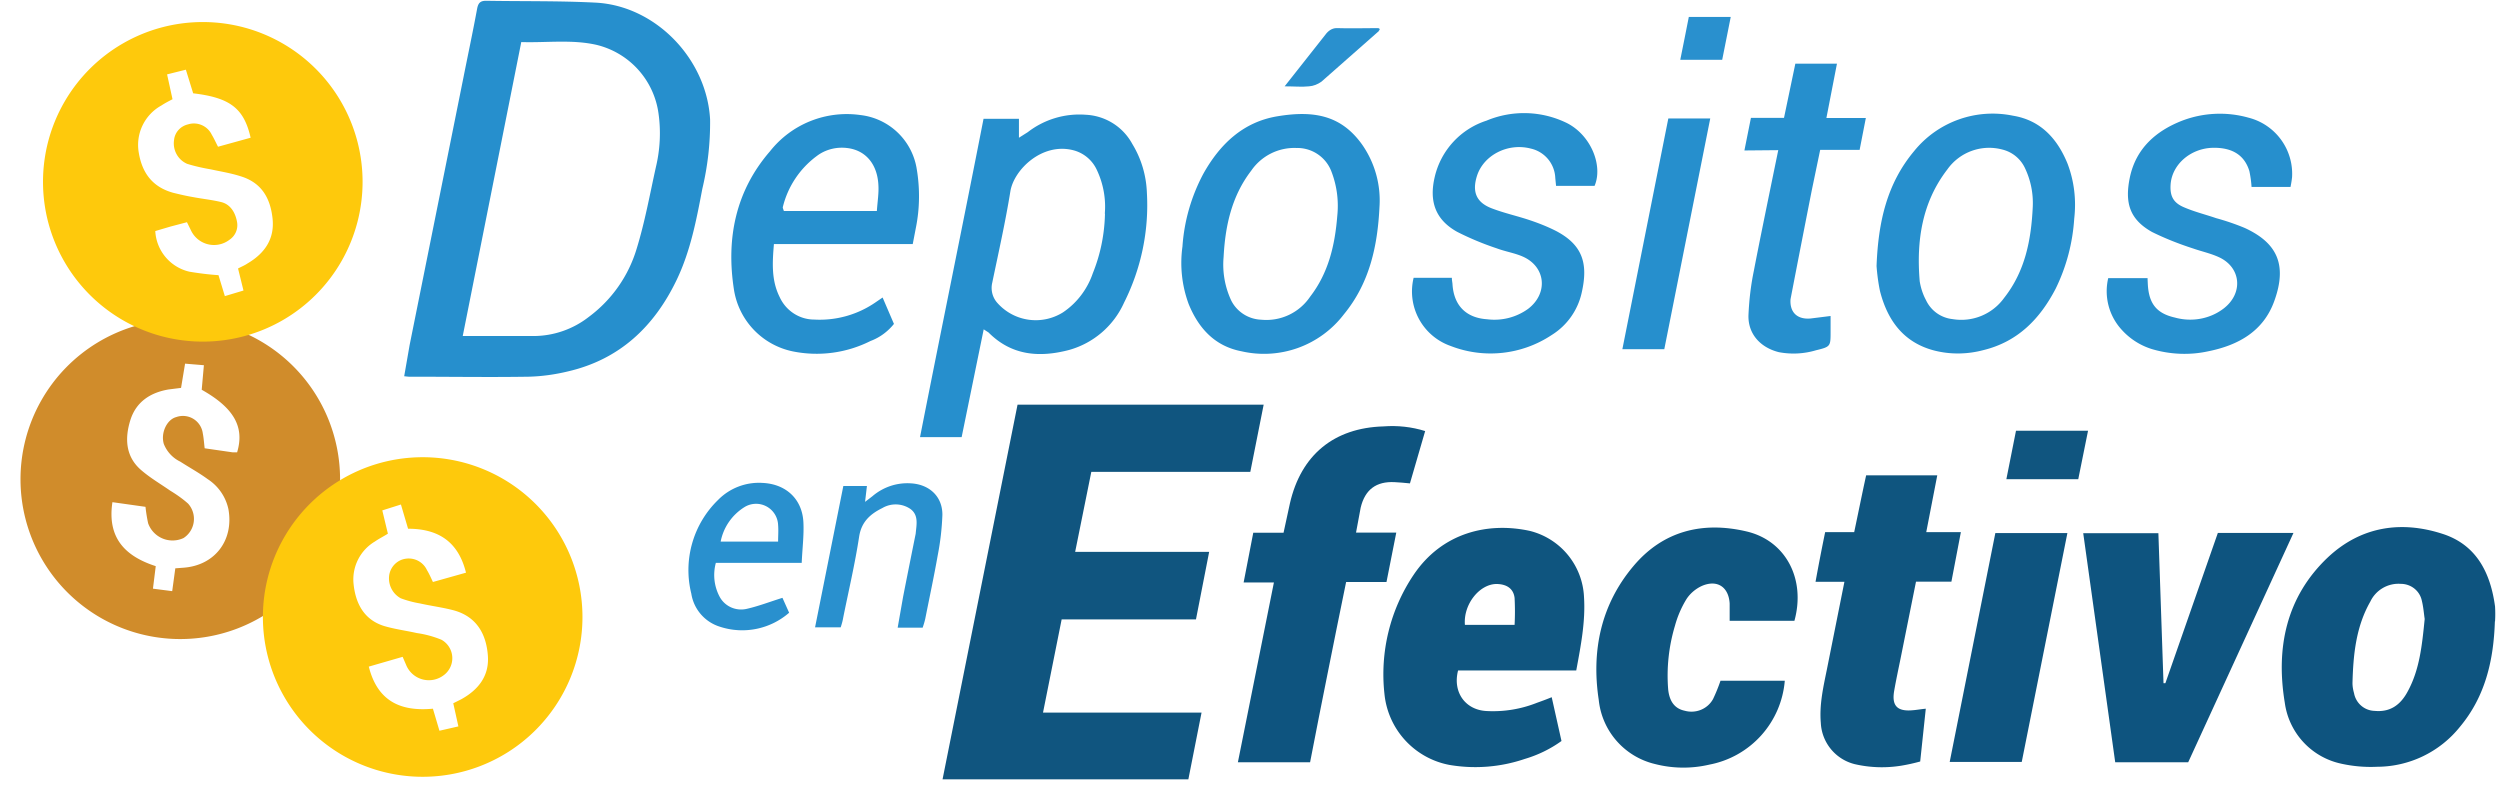 <?xml version="1.0" encoding="UTF-8"?><svg width="161" height="51" viewBox="0 0 161 51" xmlns="http://www.w3.org/2000/svg"><g fill-rule="nonzero" fill="none"><path d="M11.29 20.58a10.29 10.29 0 110 20.57 10.29 10.29 0 010-20.57zm.63 2.83l-.26 1.57-.8.1c-1.18.2-2.09.8-2.46 1.96-.37 1.17-.33 2.37.71 3.25.57.49 1.22.87 1.84 1.3.41.25.8.52 1.16.84a1.47 1.47 0 01-.29 2.22 1.67 1.67 0 01-2.28-.95 9.9 9.9 0 01-.17-1.06l-2.13-.3c-.35 2.32.84 3.49 2.79 4.12l-.18 1.45 1.24.16.2-1.47.53-.04c2.03-.15 3.25-1.78 2.89-3.77a3.07 3.07 0 00-1.33-1.93c-.56-.41-1.18-.75-1.77-1.13a2.13 2.13 0 01-1.06-1.14c-.21-.7.19-1.57.8-1.73a1.29 1.29 0 011.71 1.05c.06.3.08.62.12.96l1.8.26h.29c.49-1.63-.2-2.86-2.28-4.03l.14-1.58-1.2-.1z" fill="#D08C2B"/><path d="M26.9 29.45a10.29 10.29 0 110 20.57 10.29 10.29 0 010-20.57zm-1.08 3.04l-1.2.38.36 1.5c-.32.2-.59.33-.83.5a2.84 2.84 0 00-1.38 2.74c.13 1.24.66 2.29 1.95 2.7.7.21 1.42.3 2.13.46a6.6 6.6 0 011.58.43 1.36 1.36 0 01.15 2.28 1.58 1.58 0 01-2.4-.6l-.25-.58-2.18.63c.57 2.27 2.1 2.9 4.13 2.71l.42 1.42 1.22-.28-.33-1.49.52-.26c1.1-.61 1.8-1.5 1.71-2.79-.1-1.42-.74-2.56-2.26-2.95-.7-.18-1.41-.27-2.12-.43a6.74 6.74 0 01-1.23-.33c-.55-.3-.84-.91-.74-1.52.1-.54.53-.96 1.07-1.03.57-.08 1.12.22 1.36.74.14.23.25.48.38.76l2.13-.6c-.5-2.03-1.82-2.83-3.73-2.83l-.46-1.56zM13.06 1.42a10.29 10.29 0 110 20.58 10.29 10.29 0 010-20.58zm-1.1 3.07l-1.2.3.35 1.6c-.27.14-.5.26-.71.4a2.9 2.9 0 00-1.46 3.06c.22 1.31.9 2.21 2.23 2.57.41.1.83.2 1.25.27.62.12 1.25.18 1.85.33.6.16.9.71 1 1.3.07.44-.12.87-.49 1.12a1.64 1.64 0 01-2.48-.6l-.26-.53-1.06.28-.98.29a2.84 2.84 0 002.21 2.62c.61.1 1.23.18 1.86.22l.41 1.35 1.2-.36-.35-1.42c.23-.12.43-.2.62-.33 1.1-.65 1.75-1.58 1.6-2.91-.15-1.34-.74-2.3-2.06-2.7-.62-.2-1.26-.3-1.9-.44-.52-.09-1.03-.2-1.54-.36-.6-.26-.94-.9-.84-1.54.05-.49.42-.89.9-1 .6-.19 1.26.1 1.53.67.14.23.25.48.4.77l2.1-.58c-.43-1.9-1.33-2.58-3.7-2.86l-.47-1.52z" fill="#FEC90C"/><path d="M80.52 30.39H70.28l-1.04 5.15h8.63l-.85 4.35h-8.65l-1.2 6h10.21l-.85 4.3H60.7l4.83-24.13h15.85l-.86 4.33z" fill="#10557F"/><path d="M26.03 24.23l.35-2.01 3.47-17.25c.29-1.46.6-2.91.87-4.37.07-.4.2-.56.62-.55 2.34.04 4.7 0 7.03.12 3.88.21 7.15 3.65 7.36 7.52a18.4 18.4 0 01-.5 4.47c-.38 2-.76 4-1.65 5.86-1.45 3.02-3.68 5.13-7.01 5.9-.83.2-1.68.32-2.54.34-2.52.04-5.04 0-7.56 0-.12.01-.24-.01-.44-.03zm3.76-2.59h4.56c1.3 0 2.56-.44 3.58-1.24A8.49 8.49 0 0041 16.02c.53-1.72.85-3.5 1.24-5.26.27-1.13.33-2.3.17-3.44a5.28 5.28 0 00-3.99-4.43c-1.58-.36-3.19-.13-4.85-.18L29.8 21.64z" fill="#268FCD"/><path d="M160.67 40.02c-.08 2.49-.61 4.83-2.26 6.8a6.86 6.86 0 01-5.32 2.56 8.76 8.76 0 01-2.32-.2 4.65 4.65 0 01-3.63-3.93c-.58-3.51.08-6.8 2.77-9.35 2.13-2 4.73-2.4 7.45-1.5 2.15.72 3.03 2.52 3.32 4.65.02.32.02.65 0 .97zm-4.52-.16c-.05-.32-.08-.75-.18-1.16-.13-.65-.7-1.1-1.36-1.1a2.01 2.01 0 00-1.96 1.14c-.93 1.63-1.1 3.42-1.15 5.24 0 .22.04.45.1.66.12.65.67 1.12 1.32 1.14 1.02.1 1.68-.4 2.13-1.24.78-1.42.93-3 1.1-4.68z" fill="#0E547F"/><path d="M101.5 43.18H93.9c-.36 1.4.47 2.54 1.83 2.61a7.66 7.66 0 003.25-.53c.28-.1.56-.2.95-.36l.63 2.82c-.72.52-1.53.91-2.38 1.16a9.87 9.87 0 01-4.84.38 5.17 5.17 0 01-4.18-4.56c-.3-2.7.36-5.42 1.87-7.67 1.85-2.76 4.83-3.42 7.49-2.84a4.6 4.6 0 013.49 4.26c.1 1.57-.2 3.11-.5 4.73zm-3.96-2.94c.03-.57.03-1.15 0-1.73-.07-.6-.5-.88-1.12-.9-1.12-.03-2.19 1.3-2.08 2.63h3.2z" fill="#0F557F"/><path d="M87.33 34.3h2.59l-.63 3.18h-2.6c-.4 1.97-.8 3.9-1.18 5.83-.39 1.92-.76 3.83-1.14 5.78h-4.65l2.32-11.58h-1.95l.62-3.2h1.95l.41-1.89c.71-3.12 2.84-4.87 6.03-4.96.9-.07 1.82.03 2.68.3l-.98 3.37c-.36-.03-.67-.07-.99-.08-1.18-.06-1.9.48-2.18 1.63l-.3 1.61z" fill="#0E547F"/><path d="M115.56 39.98h-4.17v-1.11c-.06-1.07-.8-1.56-1.78-1.14-.4.18-.76.48-1 .85a6.57 6.57 0 00-.74 1.71c-.4 1.33-.55 2.72-.44 4.1.08.8.44 1.25 1.06 1.38.71.2 1.47-.1 1.83-.75.18-.38.34-.77.48-1.18h4.14a6 6 0 01-4.85 5.4 7.33 7.33 0 01-3.52-.04 4.74 4.74 0 01-3.61-4.12c-.48-3.15.13-6.13 2.23-8.62 1.92-2.29 4.49-2.9 7.31-2.23 2.51.6 3.8 3.07 3.06 5.75z" fill="#0F557F"/><path d="M61.93 28.15h-2.68C60.6 21.29 62 14.5 63.34 7.65h2.28v1.22l.57-.36a5.43 5.43 0 013.73-1.12c1.26.06 2.4.77 3 1.88.58.95.9 2.03.94 3.15.14 2.44-.37 4.88-1.47 7.07a5.5 5.5 0 01-3.55 3.05c-1.91.5-3.7.36-5.18-1.13l-.31-.2-1.42 6.94zm9.22-14.39c.08-.97-.1-1.95-.52-2.83a2.3 2.3 0 00-1.53-1.26c-2.01-.5-3.8 1.27-4.03 2.64-.32 1.98-.76 3.93-1.17 5.9-.11.47.02.97.35 1.32a3.3 3.3 0 004.2.59c.9-.6 1.58-1.5 1.93-2.53.49-1.21.75-2.5.78-3.81v-.02z" fill="#268FCD"/><path d="M139.45 44l3.38-9.68h4.87l-6.78 14.77h-4.7l-2.06-14.75H139l.33 9.66h.12z" fill="#0E547F"/><path d="M118.78 37.47h-1.86c.2-1.1.4-2.13.62-3.2h1.87c.26-1.23.5-2.43.77-3.66h4.58l-.71 3.66h2.23l-.61 3.19h-2.28l-.99 4.93c-.14.69-.29 1.38-.41 2.07-.18.98.18 1.37 1.18 1.28.27-.02.53-.07.85-.1l-.36 3.4c-.4.11-.8.2-1.22.27-1 .16-2.01.13-3-.1a2.88 2.88 0 01-2.18-2.66c-.1-1.17.16-2.3.39-3.43l1.13-5.65z" fill="#0F557F"/><path d="M58.77 15.72h-8.93c-.1 1.2-.17 2.33.37 3.41.4.88 1.27 1.45 2.23 1.45a6.33 6.33 0 003.99-1.14l.41-.28.73 1.7c-.4.5-.92.88-1.51 1.1a7.72 7.72 0 01-5 .67 4.82 4.82 0 01-3.8-4.02c-.5-3.27.12-6.32 2.33-8.87a6.3 6.3 0 015.83-2.33 4.15 4.15 0 013.6 3.37c.23 1.3.22 2.62-.04 3.9l-.2 1.04zm-2.3-2.13c.04-.6.13-1.13.1-1.65-.06-1.35-.8-2.24-1.96-2.4-.7-.1-1.43.07-2 .5-1.1.81-1.88 1.98-2.2 3.31 0 .06.04.13.07.24h6zM120.85 17.13c.11-2.87.68-5.32 2.42-7.4a6.5 6.5 0 016.36-2.28c1.78.29 2.86 1.47 3.52 3.09.43 1.13.57 2.34.43 3.54-.1 1.56-.5 3.09-1.19 4.5-1.01 1.95-2.44 3.43-4.67 3.97-1.02.27-2.1.29-3.13.03-2-.51-3.04-1.95-3.52-3.84-.11-.53-.18-1.07-.22-1.61zm10.06-3.81c.04-.86-.13-1.71-.5-2.49a2.18 2.18 0 00-1.46-1.2 3.3 3.3 0 00-3.54 1.28c-1.64 2.13-2 4.61-1.78 7.21.07.42.2.83.4 1.2.32.69.97 1.15 1.71 1.23a3.4 3.4 0 003.33-1.37c1.36-1.73 1.74-3.75 1.84-5.86zM88.84 13.3c-.12 2.54-.64 4.94-2.3 6.95a6.47 6.47 0 01-6.6 2.37c-1.7-.33-2.75-1.47-3.39-3.04a7.65 7.65 0 01-.4-3.7c.11-1.64.57-3.23 1.34-4.68 1.06-1.9 2.55-3.34 4.77-3.71 2.4-.4 4.13-.04 5.46 1.82a6.28 6.28 0 011.12 4zM78.8 16.55a5.47 5.47 0 00.49 2.8c.37.74 1.12 1.21 1.94 1.24a3.4 3.4 0 003.14-1.48c1.19-1.54 1.6-3.33 1.75-5.2.1-.96-.02-1.92-.36-2.82a2.35 2.35 0 00-2.27-1.56 3.37 3.37 0 00-2.91 1.46c-1.3 1.69-1.68 3.66-1.78 5.56zM91.04 17.89h2.46c0 .16.03.28.04.4.08 1.37.86 2.18 2.23 2.27.93.12 1.88-.12 2.64-.67 1.31-1 1.14-2.72-.35-3.37-.53-.23-1.11-.32-1.65-.52a18.5 18.5 0 01-2.57-1.07c-1.4-.78-1.82-1.96-1.44-3.55a5 5 0 013.33-3.61 6.27 6.27 0 015.19.16c1.56.8 2.32 2.76 1.77 4.04h-2.48l-.05-.51a2.02 2.02 0 00-1.57-1.89c-1.48-.39-3.06.42-3.48 1.78-.31 1-.04 1.68.94 2.06.8.31 1.63.49 2.44.76.6.2 1.18.43 1.73.71 1.71.9 2.06 2.1 1.65 3.93a4.3 4.3 0 01-1.95 2.77 7.1 7.1 0 01-6.5.7 3.72 3.72 0 01-2.38-4.4zM138.3 17.9l.02.42c.07 1.22.55 1.86 1.74 2.13 1.08.3 2.25.1 3.14-.58 1.29-.99 1.13-2.67-.33-3.32-.53-.24-1.1-.36-1.64-.55-.9-.29-1.79-.64-2.64-1.06-1.46-.82-1.77-1.9-1.42-3.55.4-1.83 1.66-2.95 3.34-3.61a6.81 6.81 0 014.3-.2 3.73 3.73 0 012.8 3.82c-.02.21-.06.43-.1.64H145a7.02 7.02 0 00-.14-1.02c-.32-1.05-1.13-1.54-2.41-1.5-1.4.06-2.55 1.07-2.66 2.32-.06.76.15 1.21.86 1.51.7.3 1.37.46 2.07.7.62.17 1.24.38 1.84.63 2 .92 2.78 2.28 1.91 4.69-.7 1.97-2.33 2.87-4.29 3.26-1.16.25-2.37.2-3.5-.12a4.34 4.34 0 01-2.03-1.26 3.67 3.67 0 01-.88-3.34h2.51z" fill="#268FCD"/><path d="M125.56 49.07l2.94-14.74h4.64l-2.94 14.74h-4.64z" fill="#0E547F"/><path d="M112.34 9.69l.42-2.1h2.13l.73-3.49h2.68l-.68 3.5h2.54l-.4 2.05h-2.54l-.54 2.6a1784.3 1784.3 0 00-1.37 7.02c-.06.85.44 1.32 1.3 1.24l1.28-.16v1.01c0 .95 0 .97-.95 1.2-.77.23-1.59.27-2.38.12-1.17-.29-1.98-1.15-1.96-2.35.04-.97.15-1.94.35-2.9.3-1.57.83-4.16 1.57-7.76l-2.18.02zM107.18 22.49h-2.7l2.96-14.86h2.7z" fill="#268FCD"/><path d="M51.64 36.25H46.1c-.2.74-.11 1.52.25 2.19.34.62 1.05.93 1.74.77.75-.17 1.47-.45 2.3-.71l.43.96a4.6 4.6 0 01-4.46.9 2.66 2.66 0 01-1.84-2.13 6.3 6.3 0 011.72-6.03 3.69 3.69 0 012.87-1.1c1.5.07 2.56 1.03 2.63 2.55.04.84-.07 1.67-.11 2.6zm-5.23-1.37h3.7c0-.38.03-.71 0-1.07a1.42 1.42 0 00-2.17-1.15c-.8.5-1.35 1.3-1.53 2.22zM54.14 40.4h-1.65l1.82-9.1h1.52l-.12 1.02.47-.36c.7-.6 1.6-.9 2.52-.83 1.17.08 2 .86 1.99 2.03a16.6 16.6 0 01-.3 2.6c-.24 1.36-.53 2.71-.8 4.07-.04.19-.1.38-.17.59h-1.61l.35-1.99a794 794 0 01.81-4.06c.05-.57.21-1.2-.35-1.6a1.69 1.69 0 00-1.8-.05c-.77.38-1.34.88-1.49 1.83-.27 1.77-.68 3.5-1.03 5.24-.03.18-.08.37-.16.61z" fill="#2990CE"/><path d="M129.83 27.74h4.64l-.63 3.12h-4.63l.62-3.12z" fill="#10557F"/><path d="M88.8 2l-3.7 3.26c-.24.17-.51.28-.8.3-.47.05-.95 0-1.57 0l2.62-3.32c.18-.25.43-.43.73-.43.88.03 1.76 0 2.63 0 .16 0 .18.1.08.18zM110.91 3.85h-2.7c.2-.94.36-1.84.55-2.76h2.7l-.55 2.76z" fill="#2990CE"/></g></svg>